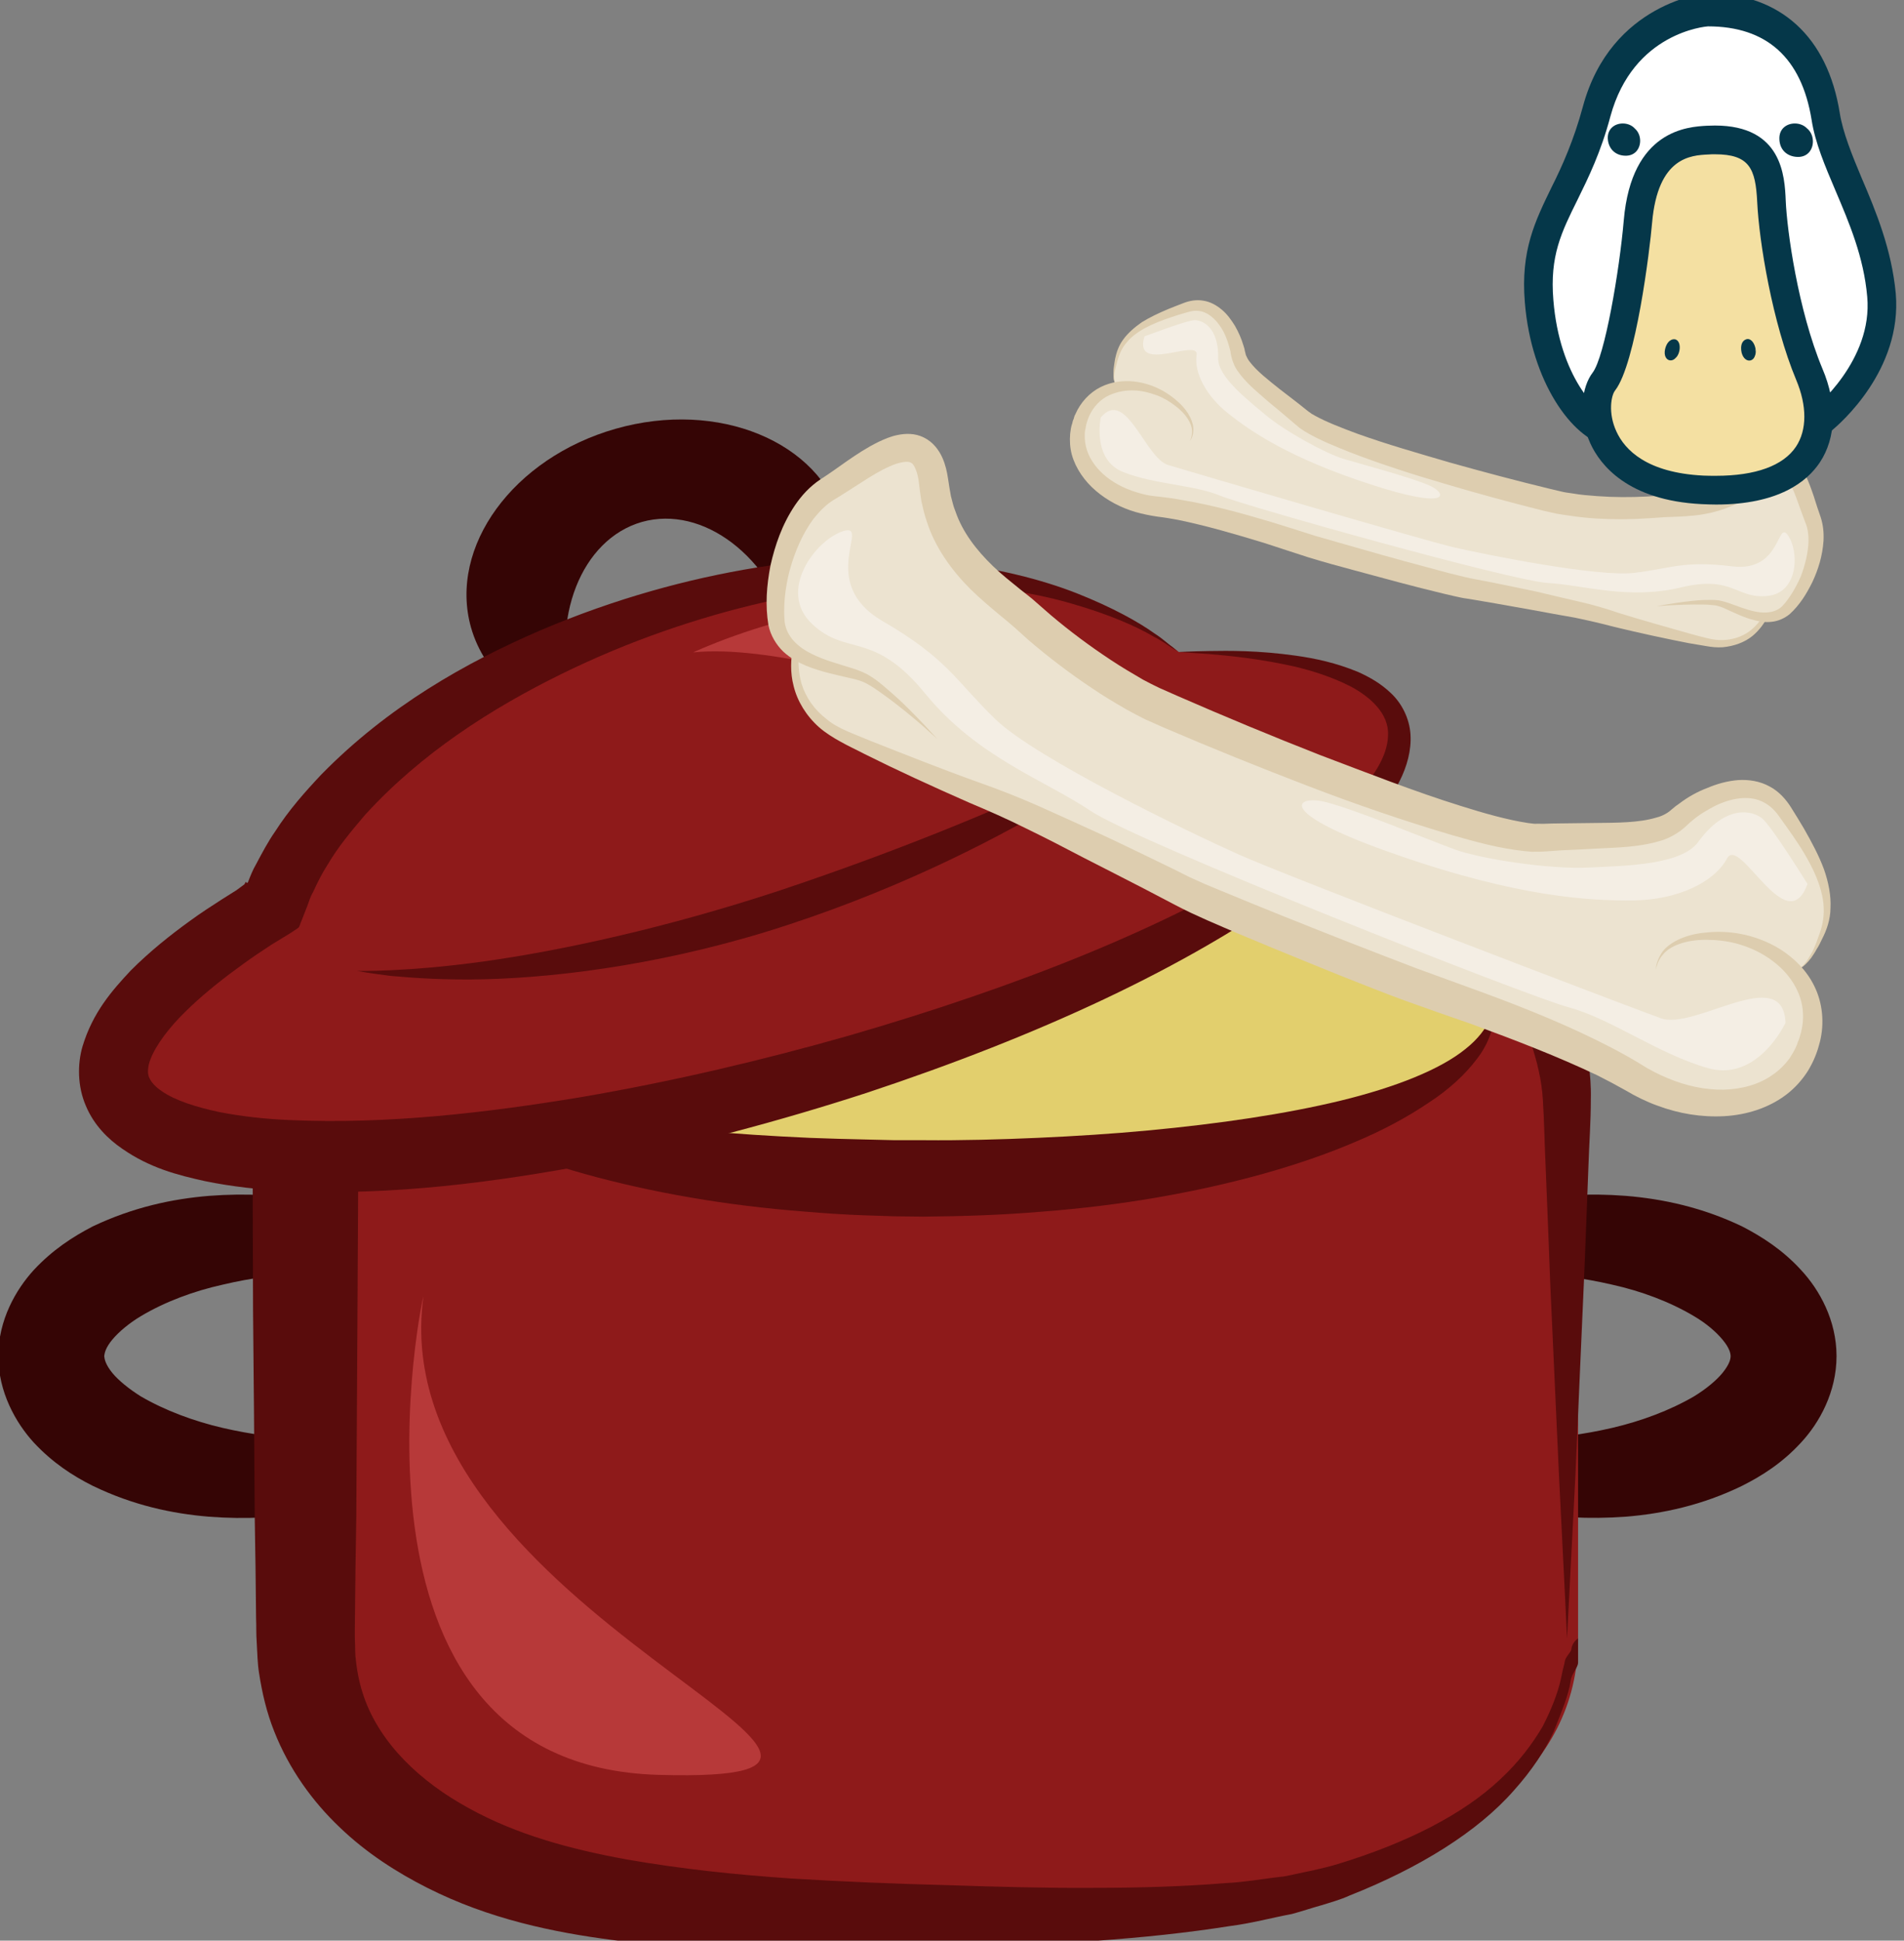 <?xml version="1.0" encoding="UTF-8" standalone="no"?>
<!-- Created with Inkscape (http://www.inkscape.org/) -->

<svg
   xmlns:dc="http://purl.org/dc/elements/1.1/"
   xmlns:cc="http://creativecommons.org/ns#"
   xmlns:rdf="http://www.w3.org/1999/02/22-rdf-syntax-ns#"
   xmlns:svg="http://www.w3.org/2000/svg"
   xmlns="http://www.w3.org/2000/svg"
   xmlns:sodipodi="http://sodipodi.sourceforge.net/DTD/sodipodi-0.dtd"
   xmlns:inkscape="http://www.inkscape.org/namespaces/inkscape"
   width="398.854mm"
   height="406.435mm"
   viewBox="0 0 398.854 406.435"
   version="1.1"
   id="svg8"
   inkscape:version="0.92.4 (5da689c313, 2019-01-14)"
   sodipodi:docname="Vývar kostní husí.svg">
  <rect x="0" y="0" width="398.854" height="406.435" fill="#808080" stroke="none"/>
  <defs
     id="defs2">
    <style
       type="text/css"
       id="style2"><![CDATA[
    .fil0 {fill:#5D8063}
    .fil8 {fill:#254D26}
    .fil2 {fill:#F2C38C;fill-rule:nonzero}
    .fil4 {fill:#F2D8AF;fill-rule:nonzero}
    .fil1 {fill:#F4F0E6;fill-rule:nonzero}
    .fil6 {fill:#F9F6ED;fill-rule:nonzero}
    .fil3 {fill:#FCEAC8;fill-rule:nonzero}
    .fil7 {fill:white;fill-rule:nonzero}
    .fil5 {fill:white;fill-rule:nonzero;}
   ]]></style>
    <style
       type="text/css"
       id="style2-0"><![CDATA[
    .fil1 {fill:#DB9D77;fill-rule:nonzero}
    .fil16 {fill:#06001D;fill-rule:nonzero}
    .fil8 {fill:#2B1A08;fill-rule:nonzero}
    .fil5 {fill:#3A2611;fill-rule:nonzero}
    .fil19 {fill:#3D2513;fill-rule:nonzero}
    .fil17 {fill:#44291F;fill-rule:nonzero}
    .fil22 {fill:#442E1D;fill-rule:nonzero}
    .fil11 {fill:#493116;fill-rule:nonzero}
    .fil18 {fill:#49372B;fill-rule:nonzero}
    .fil12 {fill:#6D502B;fill-rule:nonzero}
    .fil13 {fill:#704F33;fill-rule:nonzero}
    .fil20 {fill:#70533A;fill-rule:nonzero}
    .fil7 {fill:#7C726B;fill-rule:nonzero}
    .fil9 {fill:#9B7F31;fill-rule:nonzero}
    .fil6 {fill:#9E9188;fill-rule:nonzero}
    .fil15 {fill:#A69186;fill-rule:nonzero}
    .fil21 {fill:#BAAEA6;fill-rule:nonzero}
    .fil10 {fill:#C1A54C;fill-rule:nonzero}
    .fil14 {fill:#CCBBB4;fill-rule:nonzero}
    .fil2 {fill:#CE8963;fill-rule:nonzero}
    .fil0 {fill:#DEB194;fill-rule:nonzero}
    .fil4 {fill:#EACED5;fill-rule:nonzero}
    .fil3 {fill:#EFD8DB;fill-rule:nonzero}
   ]]></style>
    <style
       type="text/css"
       id="style2-6"><![CDATA[
    .fil2 {fill:#B45E67;fill-rule:nonzero}
    .fil1 {fill:#D2ADB4;fill-rule:nonzero}
    .fil4 {fill:#EACED5;fill-rule:nonzero}
    .fil0 {fill:#EDC3C5;fill-rule:nonzero}
    .fil3 {fill:#EFD8DB;fill-rule:nonzero}
   ]]></style>
    <style
       type="text/css"
       id="style2-7"><![CDATA[
    .fil1 {fill:#DB9D77;fill-rule:nonzero}
    .fil12 {fill:#100F1C;fill-rule:nonzero}
    .fil23 {fill:#2E293F;fill-rule:nonzero}
    .fil11 {fill:#3F2E32;fill-rule:nonzero}
    .fil17 {fill:#494854;fill-rule:nonzero}
    .fil13 {fill:#4C454D;fill-rule:nonzero}
    .fil14 {fill:#514B60;fill-rule:nonzero}
    .fil10 {fill:#65595B;fill-rule:nonzero}
    .fil16 {fill:#6A7B93;fill-rule:nonzero}
    .fil24 {fill:#72695B;fill-rule:nonzero}
    .fil20 {fill:#8D9B9E;fill-rule:nonzero}
    .fil7 {fill:#8E8B94;fill-rule:nonzero}
    .fil21 {fill:#8E97A5;fill-rule:nonzero}
    .fil15 {fill:#B3BED0;fill-rule:nonzero}
    .fil18 {fill:#B8B5B0;fill-rule:nonzero}
    .fil8 {fill:#CAC9C4;fill-rule:nonzero}
    .fil6 {fill:#CACDD2;fill-rule:nonzero}
    .fil2 {fill:#CE8963;fill-rule:nonzero}
    .fil5 {fill:#D9DDDE;fill-rule:nonzero}
    .fil0 {fill:#DEB194;fill-rule:nonzero}
    .fil9 {fill:#E4E0DD;fill-rule:nonzero}
    .fil19 {fill:#E8E7E2;fill-rule:nonzero}
    .fil4 {fill:#EACED5;fill-rule:nonzero}
    .fil3 {fill:#EFD8DB;fill-rule:nonzero}
    .fil22 {fill:#F2EFED;fill-rule:nonzero}
   ]]></style>
    <style
       type="text/css"
       id="style2-5"><![CDATA[
    .fil1 {fill:#DB9D77;fill-rule:nonzero}
    .fil18 {fill:#33190E;fill-rule:nonzero}
    .fil10 {fill:#382515;fill-rule:nonzero}
    .fil9 {fill:#3D2718;fill-rule:nonzero}
    .fil16 {fill:#47362A;fill-rule:nonzero}
    .fil6 {fill:#5D3A27;fill-rule:nonzero}
    .fil7 {fill:#715236;fill-rule:nonzero}
    .fil14 {fill:#715E4F;fill-rule:nonzero}
    .fil5 {fill:#7D5B40;fill-rule:nonzero}
    .fil8 {fill:#8E7661;fill-rule:nonzero}
    .fil12 {fill:#968174;fill-rule:nonzero}
    .fil15 {fill:#B79F8F;fill-rule:nonzero}
    .fil17 {fill:#BC9F88;fill-rule:nonzero}
    .fil13 {fill:#BF7F4F;fill-rule:nonzero}
    .fil11 {fill:#C4B4A9;fill-rule:nonzero}
    .fil2 {fill:#CE8963;fill-rule:nonzero}
    .fil0 {fill:#DEB194;fill-rule:nonzero}
    .fil4 {fill:#EACED5;fill-rule:nonzero}
    .fil3 {fill:#EFD8DB;fill-rule:nonzero}
    .fil20 {fill:#382515;}
    .fil19 {fill:#B09C8B;}
   ]]></style>
    <style
       type="text/css"
       id="style2-4"><![CDATA[
    .fil1 {fill:#DB9D77;fill-rule:nonzero}
    .fil18 {fill:#33190E;fill-rule:nonzero}
    .fil10 {fill:#382515;fill-rule:nonzero}
    .fil9 {fill:#3D2718;fill-rule:nonzero}
    .fil16 {fill:#47362A;fill-rule:nonzero}
    .fil6 {fill:#5D3A27;fill-rule:nonzero}
    .fil7 {fill:#715236;fill-rule:nonzero}
    .fil14 {fill:#715E4F;fill-rule:nonzero}
    .fil5 {fill:#7D5B40;fill-rule:nonzero}
    .fil8 {fill:#8E7661;fill-rule:nonzero}
    .fil12 {fill:#968174;fill-rule:nonzero}
    .fil15 {fill:#B79F8F;fill-rule:nonzero}
    .fil17 {fill:#BC9F88;fill-rule:nonzero}
    .fil13 {fill:#BF7F4F;fill-rule:nonzero}
    .fil11 {fill:#C4B4A9;fill-rule:nonzero}
    .fil2 {fill:#CE8963;fill-rule:nonzero}
    .fil0 {fill:#DEB194;fill-rule:nonzero}
    .fil4 {fill:#EACED5;fill-rule:nonzero}
    .fil3 {fill:#EFD8DB;fill-rule:nonzero}
    .fil20 {fill:#382515;}
    .fil19 {fill:#B09C8B;}
   ]]></style>
    <style
       type="text/css"
       id="style2-1"><![CDATA[
    .fil1 {fill:#DB9D77;fill-rule:nonzero}
    .fil12 {fill:#1B1B1B;fill-rule:nonzero}
    .fil10 {fill:#282622;fill-rule:nonzero}
    .fil17 {fill:#493321;fill-rule:nonzero}
    .fil14 {fill:#493522;fill-rule:nonzero}
    .fil11 {fill:#4C3625;fill-rule:nonzero}
    .fil9 {fill:#604833;fill-rule:nonzero}
    .fil19 {fill:#63472E;fill-rule:nonzero}
    .fil13 {fill:#6D523A;fill-rule:nonzero}
    .fil18 {fill:#7F5C3C;fill-rule:nonzero}
    .fil8 {fill:#856B50;fill-rule:nonzero}
    .fil16 {fill:#8C6641;fill-rule:nonzero}
    .fil5 {fill:#9B744E;fill-rule:nonzero}
    .fil6 {fill:#A88158;fill-rule:nonzero}
    .fil7 {fill:#B88F63;fill-rule:nonzero}
    .fil15 {fill:#C1A085;fill-rule:nonzero}
    .fil2 {fill:#CE8963;fill-rule:nonzero}
    .fil0 {fill:#DEB194;fill-rule:nonzero}
    .fil4 {fill:#EACED5;fill-rule:nonzero}
    .fil3 {fill:#EFD8DB;fill-rule:nonzero}
    .fil20 {fill:#FEFEFE;}
    .fil21 {fill:#FEFEFE;}
   ]]></style>
    <style
       type="text/css"
       id="style2-41"><![CDATA[
    .fil1 {fill:#DB9D77;fill-rule:nonzero}
    .fil13 {fill:#231414;fill-rule:nonzero}
    .fil15 {fill:#2D0C15;fill-rule:nonzero}
    .fil12 {fill:#2D100B;fill-rule:nonzero}
    .fil9 {fill:#3D2A2A;fill-rule:nonzero}
    .fil8 {fill:#515153;fill-rule:nonzero}
    .fil17 {fill:#897E72;fill-rule:nonzero}
    .fil18 {fill:#9E9078;fill-rule:nonzero}
    .fil6 {fill:#C8C2B6;fill-rule:nonzero}
    .fil2 {fill:#CE8963;fill-rule:nonzero}
    .fil10 {fill:#D3C5BA;fill-rule:nonzero}
    .fil5 {fill:#D4CFC9;fill-rule:nonzero}
    .fil0 {fill:#DEB194;fill-rule:nonzero}
    .fil11 {fill:#E5C9C6;fill-rule:nonzero}
    .fil7 {fill:#E8E2DD;fill-rule:nonzero}
    .fil4 {fill:#EACED5;fill-rule:nonzero}
    .fil3 {fill:#EFD8DB;fill-rule:nonzero}
    .fil14 {fill:#F1C9A6;fill-rule:nonzero}
    .fil16 {fill:#ACACB7;fill-rule:nonzero;}
   ]]></style>
    <style
       type="text/css"
       id="style2-18"><![CDATA[
    .fil1 {fill:#DB9D77;fill-rule:nonzero}
    .fil15 {fill:#493842;fill-rule:nonzero}
    .fil12 {fill:#A34051;fill-rule:nonzero}
    .fil13 {fill:#A52F2F;fill-rule:nonzero}
    .fil14 {fill:#AF3E3E;fill-rule:nonzero}
    .fil16 {fill:#CC3636;fill-rule:nonzero}
    .fil2 {fill:#CE8963;fill-rule:nonzero}
    .fil19 {fill:#D17979;fill-rule:nonzero}
    .fil11 {fill:#D85656;fill-rule:nonzero}
    .fil17 {fill:#D86E4E;fill-rule:nonzero}
    .fil18 {fill:#DB7979;fill-rule:nonzero}
    .fil5 {fill:#DDBAB3;fill-rule:nonzero}
    .fil0 {fill:#DEB194;fill-rule:nonzero}
    .fil9 {fill:#E6AFA2;fill-rule:nonzero}
    .fil4 {fill:#EACED5;fill-rule:nonzero}
    .fil3 {fill:#EFD8DB;fill-rule:nonzero}
    .fil6 {fill:#F1D1C0;fill-rule:nonzero}
    .fil20 {fill:#F2DAD6;fill-rule:nonzero}
    .fil8 {fill:#F3B492;fill-rule:nonzero}
    .fil10 {fill:#F3D3CE;fill-rule:nonzero}
    .fil24 {fill:#F4D7CB;fill-rule:nonzero}
    .fil23 {fill:#F7E8E7;fill-rule:nonzero}
    .fil21 {fill:#F9ECEA;fill-rule:nonzero}
    .fil7 {fill:#FACBBE;fill-rule:nonzero}
    .fil22 {fill:#FCECE8;fill-rule:nonzero}
   ]]></style>
    <style
       type="text/css"
       id="style2-8"><![CDATA[
    .fil11 {fill:#363338;fill-rule:nonzero}
    .fil12 {fill:#3C363F;fill-rule:nonzero}
    .fil4 {fill:#42382F;fill-rule:nonzero}
    .fil5 {fill:#594C41;fill-rule:nonzero}
    .fil0 {fill:#59555B;fill-rule:nonzero}
    .fil2 {fill:#635549;fill-rule:nonzero}
    .fil1 {fill:#6A666D;fill-rule:nonzero}
    .fil9 {fill:#6E6B70;fill-rule:nonzero}
    .fil3 {fill:#7C6C60;fill-rule:nonzero}
    .fil6 {fill:#827F84;fill-rule:nonzero}
    .fil7 {fill:#A4A4A5;fill-rule:nonzero}
    .fil10 {fill:#ADA6B2;fill-rule:nonzero}
    .fil8 {fill:#BCBBAC;fill-rule:nonzero}
   ]]></style>
    <style
       type="text/css"
       id="style2-62"><![CDATA[
    .fil12 {fill:#0A0B0C;fill-rule:nonzero}
    .fil13 {fill:#0E192D;fill-rule:nonzero}
    .fil16 {fill:#0F0C11;fill-rule:nonzero}
    .fil8 {fill:#1D2123;fill-rule:nonzero}
    .fil9 {fill:#2B252B;fill-rule:nonzero}
    .fil17 {fill:#38302A;fill-rule:nonzero}
    .fil6 {fill:#3D3841;fill-rule:nonzero}
    .fil11 {fill:#422D2D;fill-rule:nonzero}
    .fil2 {fill:#615A54;fill-rule:nonzero}
    .fil5 {fill:#677D8C;fill-rule:nonzero}
    .fil15 {fill:#726E67;fill-rule:nonzero}
    .fil10 {fill:#746565;fill-rule:nonzero}
    .fil7 {fill:#8BA3B7;fill-rule:nonzero}
    .fil1 {fill:#99938A;fill-rule:nonzero}
    .fil4 {fill:#ABAAA8;fill-rule:nonzero}
    .fil0 {fill:#D1CEC9;fill-rule:nonzero}
    .fil3 {fill:#E0DBD1;fill-rule:nonzero}
    .fil14 {fill:#E8E4DD;fill-rule:nonzero}
   ]]></style>
    <style
       type="text/css"
       id="style2-68"><![CDATA[
    .fil1 {fill:#170000;fill-rule:nonzero}
    .fil4 {fill:#39281E;fill-rule:nonzero}
    .fil5 {fill:#7C6255;fill-rule:nonzero}
    .fil0 {fill:#984F0C;fill-rule:nonzero}
    .fil3 {fill:#AA8F1B;fill-rule:nonzero}
    .fil6 {fill:#BFA01D;fill-rule:nonzero}
    .fil2 {fill:#E3BE2A;fill-rule:nonzero}
   ]]></style>
    <style
       type="text/css"
       id="style2-53"><![CDATA[
    .fil6 {fill:#053749;fill-rule:nonzero}
    .fil0 {fill:#350505;fill-rule:nonzero}
    .fil2 {fill:#590C0C;fill-rule:nonzero}
    .fil1 {fill:#8E1A1A;fill-rule:nonzero}
    .fil3 {fill:#B73939;fill-rule:nonzero}
    .fil4 {fill:#E2CF6D;fill-rule:nonzero}
    .fil5 {fill:#EFD4AF;fill-rule:nonzero}
    .fil7 {fill:#F4E6D0;fill-rule:nonzero}
    .fil8 {fill:white;fill-rule:nonzero}
   ]]></style>
    <style
       type="text/css"
       id="style2-05"><![CDATA[
    .fil0 {fill:#053749;fill-rule:nonzero}
    .fil3 {fill:#DDCDAF;fill-rule:nonzero}
    .fil2 {fill:#ECE3D0;fill-rule:nonzero}
    .fil1 {fill:#F2DF83;fill-rule:nonzero}
    .fil4 {fill:#F4EEE4;fill-rule:nonzero}
   ]]></style>
    <style
       type="text/css"
       id="style2-17">
   <![CDATA[
    .str0 {stroke:black;stroke-width:20}
    .fil5 {fill:#2B2A29}
    .fil2 {fill:black}
    .fil0 {fill:black}
    .fil3 {fill:#2D6BAD}
    .fil1 {fill:#8C6445}
    .fil4 {fill:#BA1414}
    .fil7 {fill:#DDCDAF;fill-rule:nonzero}
    .fil6 {fill:#ECE3D0;fill-rule:nonzero}
    .fil8 {fill:#F4EEE4;fill-rule:nonzero}
   ]]>
  </style>
    <style
       type="text/css"
       id="style2-84">
   <![CDATA[
    .fil1 {fill:#053749;fill-rule:nonzero}
    .fil3 {fill:#DDCDAF;fill-rule:nonzero}
    .fil2 {fill:#ECE3D0;fill-rule:nonzero}
    .fil4 {fill:#F4EEE4;fill-rule:nonzero}
    .fil0 {fill:white;fill-rule:nonzero}
   ]]>
  </style>
    <style
       type="text/css"
       id="style2-9">
   <![CDATA[
    .fil1 {fill:#053749;fill-rule:nonzero}
    .fil3 {fill:#DDCDAF;fill-rule:nonzero}
    .fil2 {fill:#ECE3D0;fill-rule:nonzero}
    .fil4 {fill:#F4EEE4;fill-rule:nonzero}
    .fil0 {fill:white;fill-rule:nonzero}
   ]]>
  </style>
    <style
       type="text/css"
       id="style2-56">
   <![CDATA[
    .fil4 {fill:#053749;fill-rule:nonzero}
    .fil1 {fill:#DDCDAF;fill-rule:nonzero}
    .fil0 {fill:#ECE3D0;fill-rule:nonzero}
    .fil3 {fill:#EFD4AF;fill-rule:nonzero}
    .fil5 {fill:#F4E6D0;fill-rule:nonzero}
    .fil2 {fill:#F4EEE4;fill-rule:nonzero}
    .fil6 {fill:white;fill-rule:nonzero}
   ]]>
  </style>
    <style
       type="text/css"
       id="style2-80">
   <![CDATA[
    .fil4 {fill:#053749;fill-rule:nonzero}
    .fil1 {fill:#DDCDAF;fill-rule:nonzero}
    .fil0 {fill:#ECE3D0;fill-rule:nonzero}
    .fil5 {fill:#F4E0A2;fill-rule:nonzero}
    .fil2 {fill:#F4EEE4;fill-rule:nonzero}
    .fil3 {fill:white;fill-rule:nonzero}
   ]]>
  </style>
  </defs>
  <sodipodi:namedview
     id="base"
     pagecolor="#ffffff"
     bordercolor="#666666"
     borderopacity="1.0"
     inkscape:pageopacity="0.0"
     inkscape:pageshadow="2"
     inkscape:zoom="0.24748737"
     inkscape:cx="808.52051"
     inkscape:cy="735.96212"
     inkscape:document-units="mm"
     inkscape:current-layer="layer1"
     showgrid="false"
     inkscape:window-width="1920"
     inkscape:window-height="1001"
     inkscape:window-x="-9"
     inkscape:window-y="-9"
     inkscape:window-maximized="1" />
  <g
     inkscape:label="Vrstva 1"
     inkscape:groupmode="layer"
     id="layer1"
     transform="translate(241.891,62.878)"><g
   inkscape:label="Vrstva 1"
   inkscape:groupmode="layer"
   transform="matrix(0.265,0,0,0.265,213.027,99.596)"
   id="layer1-4">
  <g
     transform="matrix(0.265,0,0,0.265,-2628.79,-3553.95)"
     id="Vrstva_x0020_1">
    <g
       inkscape:label="Vrstva 1"
       inkscape:groupmode="layer"
       transform="matrix(5.555,0,0,5.555,6057.58,14525.5)"
       id="layer1-8">
      <g
         transform="matrix(0.265,0,0,0.265,-1480.8,-3731.8)"
         id="Vrstva_x0020_1-4">
      </g>
      <g
         transform="matrix(0.265,0,0,0.265,-1894.04,-3786.67)"
         id="Vrstva_x0020_1-5">
      </g>
      <g
         transform="matrix(-0.156,-0.058,-0.058,0.156,2761.4,-1523.53)"
         id="Vrstva_x0020_1-55">
      </g>
      <g
         transform="matrix(0.18,0,0,0.18,-1866.77,-2641.06)"
         id="Vrstva_x0020_1-3">
        <g
           id="_601536592">
          <path
             inkscape:connector-curvature="0"
             d="m 9256,15289 c -2,2 -3,-53 -61,-108 -54,-57 -160,-106 -297,-127 -137,-21 -307,-19 -479,22 -86,19 -172,51 -244,94 -35,21 -66,47 -85,70 -20,24 -23,40 -24,49 1,10 4,25 24,50 19,23 50,48 85,70 72,42 158,74 244,94 172,40 342,43 479,21 137,-21 243,-70 297,-126 58,-56 59,-111 61,-109 0,0 2,12 4,35 0,12 -2,26 -4,44 -5,16 -9,37 -20,58 -38,86 -142,184 -292,250 -149,67 -344,109 -565,92 -110,-9 -227,-34 -347,-92 -60,-30 -120,-69 -176,-129 -54,-59 -106,-151 -106,-258 0,-107 52,-198 106,-257 56,-60 116,-99 176,-130 120,-57 237,-82 347,-91 221,-17 416,25 565,92 150,66 254,164 292,250 11,20 15,41 20,58 2,17 4,32 4,43 -2,23 -4,35 -4,35 z"
             style="fill:#350505;fill-rule:nonzero"
             id="path7"
             class="fil0" />
          <path
             inkscape:connector-curvature="0"
             d="m 11728,15289 c 0,0 -1,-12 -3,-35 0,-11 2,-26 4,-43 5,-17 8,-38 19,-58 38,-86 142,-184 292,-250 150,-67 344,-109 565,-92 110,9 228,34 347,91 60,31 121,70 176,130 55,59 106,150 106,257 0,107 -51,199 -106,258 -55,60 -116,99 -176,129 -119,58 -237,83 -347,92 -221,16 -415,-25 -565,-92 -150,-67 -254,-164 -292,-251 -11,-20 -14,-41 -19,-57 -2,-18 -4,-32 -4,-44 2,-23 3,-35 3,-35 3,-2 3,53 61,109 54,56 160,105 298,126 136,22 306,19 478,-21 86,-20 172,-52 244,-94 36,-22 66,-47 85,-70 20,-25 24,-40 24,-50 0,-9 -4,-25 -24,-49 -19,-23 -49,-49 -85,-70 -72,-43 -158,-75 -244,-94 -172,-40 -342,-43 -478,-22 -138,22 -244,71 -298,127 -58,55 -58,110 -61,108 z"
             style="fill:#350505;fill-rule:nonzero"
             id="path9"
             class="fil0" />
          <path
             inkscape:connector-curvature="0"
             d="m 12463,16131 c 0,404 -365,613 -718,732 -295,98 -897,98 -1188,98 -299,0 -826,0 -1192,-98 -359,-97 -712,-328 -712,-732 v -1585 c 0,-404 343,-710 715,-710 h 2360 c 373,0 735,306 735,710 z"
             style="fill:#8e1a1a;fill-rule:nonzero"
             id="path11"
             class="fil1" />
          <path
             inkscape:connector-curvature="0"
             d="m 12430,16131 c 0,0 -8,-173 -24,-486 -7,-156 -16,-348 -26,-570 -4,-111 -9,-230 -14,-356 -3,-62 -4,-130 -8,-192 -3,-60 -18,-120 -38,-179 -21,-59 -52,-115 -89,-168 -38,-52 -86,-99 -139,-139 -53,-40 -113,-72 -177,-91 -66,-21 -129,-29 -203,-27 -327,8 -677,17 -1045,26 -368,7 -755,13 -1156,17 -49,1 -99,2 -149,2 -38,2 -77,7 -114,17 -76,20 -148,58 -211,110 -127,105 -207,267 -212,433 -2,426 -5,841 -7,1242 -2,100 -3,200 -4,299 0,23 -1,52 0,71 1,19 0,39 3,58 4,37 12,74 24,108 49,140 169,253 312,331 144,80 306,123 470,153 165,29 330,46 491,57 161,10 318,16 469,20 152,5 296,9 434,8 138,0 269,-4 392,-14 62,-3 119,-14 176,-20 28,-5 55,-12 82,-17 26,-6 53,-12 79,-20 207,-63 375,-149 485,-253 56,-52 96,-106 126,-157 27,-52 45,-100 54,-139 4,-20 8,-38 12,-53 1,-16 19,-29 20,-39 2,-21 20,-32 20,-32 v 32 40 c 0,15 -20,34 -22,54 -6,42 -27,92 -50,150 -25,56 -66,118 -120,178 -107,122 -280,230 -490,313 -26,12 -55,20 -84,29 -29,8 -58,18 -88,26 -59,11 -121,28 -185,36 -126,20 -260,34 -400,44 -141,11 -288,18 -440,23 -153,5 -312,9 -478,7 -167,-1 -340,-10 -520,-32 -179,-23 -372,-63 -556,-156 -91,-46 -182,-104 -262,-181 -81,-77 -151,-174 -195,-286 -22,-55 -36,-114 -45,-173 -5,-30 -5,-60 -7,-90 -2,-29 -1,-50 -2,-76 -1,-99 -2,-199 -4,-299 -1,-201 -3,-406 -5,-614 0,-104 -1,-209 -1,-314 0,-53 0,-106 0,-159 v -80 c 0,-28 -1,-49 1,-84 7,-261 133,-509 329,-666 97,-79 212,-138 334,-168 60,-15 123,-22 186,-23 51,0 102,0 152,1 401,4 788,10 1156,18 368,9 718,17 1045,25 186,3 369,75 497,188 65,56 121,119 165,188 42,70 75,143 97,217 19,75 32,150 30,224 0,70 -5,132 -7,196 -5,126 -9,245 -14,356 -10,222 -18,414 -25,570 -16,313 -25,486 -25,486 z"
             style="fill:#590c0c;fill-rule:nonzero"
             id="path13"
             class="fil2" />
          <path
             inkscape:connector-curvature="0"
             d="m 9018,15113 c 6,-44 -309,1397 702,1425 1011,28 -829,-480 -702,-1425 z"
             style="fill:#b73939;fill-rule:nonzero"
             id="path15"
             class="fil3" />
          <path
             inkscape:connector-curvature="0"
             d="m 12210,14266 c 0,272 -761,493 -1699,493 -939,0 -1700,-221 -1700,-493 0,-273 761,-494 1700,-494 938,0 1699,221 1699,494 z"
             style="fill:#e2cf6d;fill-rule:nonzero"
             id="path17"
             class="fil4" />
          <path
             inkscape:connector-curvature="0"
             d="m 12210,14247 c 0,0 1,3 1,11 1,7 2,17 0,32 -4,28 -17,71 -51,114 -33,44 -82,90 -144,130 -62,42 -136,82 -220,117 -166,71 -370,127 -590,165 -110,19 -224,33 -341,42 -117,10 -235,14 -355,15 l -87,-1 -90,-3 c -59,-2 -118,-6 -177,-11 -116,-9 -231,-23 -341,-42 -220,-38 -423,-94 -590,-165 -83,-35 -157,-75 -219,-117 -63,-40 -112,-86 -145,-130 -33,-43 -47,-86 -50,-114 -2,-14 -1,-25 -1,-33 1,-7 1,-10 1,-10 1,-1 2,15 12,39 10,25 34,57 71,87 75,61 208,113 373,153 164,41 362,70 574,90 107,10 217,17 329,22 56,2 113,4 170,5 l 84,2 h 88 c 112,1 227,-2 339,-7 112,-5 223,-12 329,-22 213,-20 410,-49 575,-89 164,-40 297,-93 372,-154 38,-30 61,-62 71,-86 6,-12 8,-23 10,-30 1,-7 2,-10 2,-10 z"
             style="fill:#590c0c;fill-rule:nonzero"
             id="path19"
             class="fil2" />
          <path
             inkscape:connector-curvature="0"
             d="m 9592,12523 c -306,87 -499,352 -432,592 41,145 168,248 329,287 -10,-23 -19,-47 -26,-72 -67,-241 26,-477 207,-529 182,-51 384,102 451,343 7,25 12,50 16,75 117,-119 172,-272 131,-418 -67,-240 -370,-365 -676,-278 z"
             style="fill:#350505;fill-rule:nonzero"
             id="path21"
             class="fil0" />
          <path
             inkscape:connector-curvature="0"
             d="m 11272,13189 c -274,-215 -822,-332 -1460,-151 -655,185 -1124,552 -1242,908 -329,195 -512,390 -471,537 81,289 1003,280 2059,-18 1057,-299 1847,-776 1767,-1064 -41,-143 -287,-213 -653,-212 z"
             style="fill:#8e1a1a;fill-rule:nonzero"
             id="path23"
             class="fil1" />
          <path
             inkscape:connector-curvature="0"
             d="m 11272,13189 c 0,0 31,-2 90,-3 59,-1 147,-2 260,14 56,8 119,21 186,49 33,15 67,34 97,63 31,29 55,74 58,123 3,48 -11,96 -32,138 -21,42 -50,80 -81,116 -63,73 -138,137 -221,199 -334,243 -779,447 -1289,616 -256,83 -529,157 -818,212 -289,54 -592,95 -913,81 -80,-5 -161,-13 -243,-30 -81,-18 -164,-39 -247,-97 -41,-28 -84,-70 -108,-128 -25,-58 -25,-124 -10,-176 31,-103 89,-168 144,-227 57,-57 117,-105 178,-149 30,-22 61,-42 92,-62 l 46,-29 23,-17 4,-7 1,-1 2,4 c 2,-1 2,0 4,-3 7,-18 14,-36 24,-53 18,-34 36,-68 57,-98 41,-64 89,-118 138,-170 199,-203 431,-334 654,-430 223,-95 441,-154 644,-187 407,-64 745,-6 956,77 106,42 183,85 232,120 25,16 41,32 54,41 11,10 18,14 18,14 0,0 -7,-4 -20,-12 -13,-8 -31,-22 -57,-35 -51,-30 -131,-65 -238,-96 -212,-63 -541,-92 -925,-5 -191,44 -398,113 -605,215 -205,101 -416,235 -584,420 -40,47 -80,95 -111,148 -17,26 -30,53 -43,81 -8,13 -12,28 -17,41 l -18,46 c -4,7 -4,17 -11,21 l -21,14 -59,36 -42,28 c -28,19 -55,39 -82,59 -54,41 -105,84 -149,130 -44,46 -81,99 -91,139 -4,19 -3,31 2,41 5,11 16,25 37,39 40,28 105,48 171,62 66,13 138,21 211,24 292,13 587,-22 866,-68 281,-48 549,-112 802,-184 503,-146 948,-322 1281,-532 82,-54 158,-109 218,-170 60,-60 108,-129 109,-194 3,-65 -54,-114 -109,-144 -58,-30 -117,-48 -171,-61 -108,-24 -196,-32 -254,-37 -59,-4 -90,-6 -90,-6 z"
             style="fill:#590c0c;fill-rule:nonzero"
             id="path25"
             class="fil2" />
          <path
             inkscape:connector-curvature="0"
             d="m 11269,13403 c 0,0 -30,21 -85,58 -27,19 -60,41 -99,68 -39,26 -84,55 -135,84 -201,124 -495,275 -839,388 -344,114 -673,158 -910,164 -118,3 -214,-4 -280,-10 -66,-8 -101,-15 -101,-15 0,0 36,1 102,-2 65,-3 160,-10 275,-26 231,-32 545,-100 882,-211 336,-112 634,-234 846,-334 54,-23 102,-47 143,-68 42,-20 79,-38 108,-52 60,-28 93,-44 93,-44 z"
             style="fill:#590c0c;fill-rule:nonzero"
             id="path27"
             class="fil2" />
          <path
             inkscape:connector-curvature="0"
             d="m 9823,13190 c 0,0 748,-352 1076,39 328,391 -631,-84 -1076,-39 z"
             style="fill:#b73939;fill-rule:nonzero"
             id="path29"
             class="fil3" />
        </g>
      </g>
    </g>
  </g>
</g>

 
 

 
 
 

 
 

 
 <g
   transform="matrix(0.043,0,0,0.043,-416.061,-571.937)"
   id="Vrstva_x0020_1-46">

  <g
   id="_425721672">
   <path
   inkscape:connector-curvature="0"
   d="m 9690,14306 c 249,26 643,161 754,195 111,35 667,189 753,203 85,13 565,104 664,135 100,31 445,120 524,131 54,8 184,12 264,-125 43,1 85,-11 119,-52 100,-116 160,-309 113,-427 -47,-116 -97,-389 -260,-215 -164,174 -380,145 -492,156 -191,17 -366,1 -464,-16 -97,-18 -1103,-272 -1270,-415 -168,-142 -297,-221 -313,-316 -15,-94 -101,-275 -251,-225 -150,49 -296,106 -334,230 -39,123 -9,151 -9,151 l 14,6 c -85,14 -159,68 -191,170 -63,205 131,388 379,414 z"
   style="fill:#ece3d0;fill-rule:nonzero"
   id="path7-6"
   class="fil0" />

   <path
   inkscape:connector-curvature="0"
   d="m 9389,14229 c -54,-46 -98,-108 -117,-176 -9,-34 -11,-69 -8,-102 2,-17 4,-34 10,-50 2,-8 2,-12 7,-22 2,-8 4,-16 8,-22 25,-59 71,-107 123,-133 52,-26 107,-32 156,-28 99,9 176,57 224,102 52,47 75,101 72,138 -1,19 -6,32 -10,40 -5,8 -8,12 -8,12 0,0 3,-4 6,-13 3,-8 6,-22 6,-39 -2,-35 -29,-81 -81,-120 -26,-20 -56,-39 -91,-52 -36,-13 -76,-24 -120,-24 -43,0 -89,10 -128,32 -40,24 -71,62 -88,109 -2,6 -4,12 -6,19 -1,3 -3,12 -4,19 -3,12 -5,24 -5,37 -1,25 3,51 11,76 16,49 52,96 97,131 46,36 103,63 164,79 30,9 60,13 94,16 35,4 72,9 108,16 144,24 287,63 431,106 72,22 144,45 216,68 72,21 145,41 217,62 145,42 293,82 436,120 l 53,13 c 17,4 32,8 51,12 37,7 73,14 109,21 73,15 143,29 213,44 69,16 138,33 205,48 67,15 135,35 196,56 123,38 242,71 351,102 55,14 107,32 155,30 49,-1 94,-16 130,-42 30,-22 52,-49 69,-77 8,0 16,0 24,-1 -17,35 -42,71 -77,100 -38,31 -90,50 -145,55 -27,2 -56,-1 -83,-6 -28,-4 -55,-10 -83,-14 -113,-22 -233,-48 -362,-79 -64,-17 -125,-31 -192,-45 -68,-12 -136,-24 -205,-37 -71,-13 -142,-25 -214,-38 -36,-6 -71,-12 -108,-18 -18,-2 -38,-7 -57,-11 l -56,-13 c -147,-35 -292,-75 -440,-115 -72,-19 -147,-40 -219,-62 -72,-23 -144,-47 -215,-70 -141,-43 -282,-84 -418,-112 -33,-6 -66,-12 -101,-16 -35,-5 -74,-13 -109,-23 -71,-21 -137,-56 -192,-103 z"
   style="fill:#ddcdaf;fill-rule:nonzero"
   id="path9-3"
   class="fil1" />

   <path
   inkscape:connector-curvature="0"
   d="m 12120,14791 c 0,0 21,-1 60,-4 39,-2 96,-5 168,-4 19,0 38,2 57,4 18,3 36,9 56,19 39,17 83,40 135,53 26,7 55,12 86,8 31,-3 63,-17 88,-38 48,-44 81,-97 110,-156 28,-60 49,-126 54,-200 2,-37 -1,-76 -14,-116 -12,-33 -22,-65 -33,-100 -12,-35 -24,-70 -42,-107 -10,-18 -20,-37 -37,-56 -15,-17 -39,-37 -71,-43 -32,-7 -63,4 -85,16 -23,11 -40,26 -56,41 -12,13 -27,27 -40,40 -14,10 -26,21 -42,29 -57,39 -127,59 -202,68 -36,4 -75,4 -115,5 -21,1 -41,1 -64,3 l -61,4 c -79,4 -159,4 -240,-2 -41,-3 -81,-6 -120,-13 -20,-3 -39,-5 -58,-10 l -59,-14 c -161,-39 -322,-82 -479,-126 -157,-46 -312,-90 -456,-142 -72,-27 -144,-54 -204,-87 -7,-5 -16,-8 -21,-13 -6,-4 -12,-8 -19,-14 -15,-12 -30,-24 -44,-35 -30,-23 -58,-45 -87,-67 -55,-44 -111,-87 -146,-133 -9,-11 -14,-22 -19,-33 -1,-6 -3,-12 -5,-20 -1,-9 -4,-18 -7,-27 -10,-34 -24,-65 -41,-95 -18,-29 -38,-57 -63,-78 -27,-23 -58,-40 -92,-45 -34,-6 -68,1 -94,11 -25,10 -50,19 -74,29 -48,20 -92,41 -131,65 -37,26 -69,54 -91,85 -23,31 -33,65 -39,93 -3,14 -4,27 -6,39 -2,12 -2,23 -2,33 -1,20 2,36 6,44 3,10 7,14 7,14 0,0 -4,-4 -6,-13 -3,-11 -4,-25 -2,-45 1,-9 3,-20 6,-31 3,-11 6,-24 10,-37 8,-28 20,-56 43,-83 44,-55 125,-93 219,-124 24,-8 49,-16 75,-23 24,-8 47,-10 69,-5 44,10 84,51 110,101 13,26 23,55 30,83 2,7 4,14 4,21 1,7 4,18 7,29 6,19 14,38 25,54 45,65 101,107 155,155 28,23 56,46 84,70 14,11 27,24 41,35 7,6 16,13 24,20 9,7 19,12 27,18 70,42 143,70 217,100 148,57 302,107 460,153 158,47 320,91 483,132 l 62,14 c 22,4 44,7 65,10 44,7 86,11 129,14 85,5 170,5 255,-1 l 61,-4 c 18,-2 39,-2 59,-3 40,-1 83,-4 126,-9 84,-12 171,-39 242,-89 18,-11 36,-26 53,-41 15,-14 28,-27 42,-41 22,-25 49,-38 58,-36 10,-1 32,22 48,50 16,28 28,61 40,94 12,32 24,68 37,101 11,25 15,55 15,85 -1,61 -17,122 -38,177 -24,54 -54,105 -88,142 -33,34 -83,38 -130,29 -47,-9 -91,-28 -132,-42 -21,-7 -44,-14 -66,-15 -21,-1 -40,0 -59,0 -73,4 -129,14 -169,20 -38,7 -59,10 -59,10 z"
   style="fill:#ddcdaf;fill-rule:nonzero"
   id="path11-3"
   class="fil1" />

   <path
   inkscape:connector-curvature="0"
   d="m 9413,13872 c 0,0 -44,206 110,266 155,61 341,61 472,115 131,53 1419,414 1596,425 176,10 391,83 647,22 257,-62 271,58 424,41 153,-16 153,-221 98,-296 -53,-75 -31,182 -271,152 -241,-29 -299,11 -479,32 -180,20 -717,-88 -879,-125 -162,-39 -1279,-367 -1391,-401 -111,-35 -204,-378 -327,-231 z"
   style="fill:#f4eee4;fill-rule:nonzero"
   id="path13-9"
   class="fil2" />

   <path
   inkscape:connector-curvature="0"
   d="m 9626,13477 c 0,0 205,-78 243,-79 39,-1 119,34 116,185 -2,88 132,194 229,275 97,82 294,188 377,214 82,25 343,94 427,133 84,39 98,120 -293,-8 -391,-127 -581,-257 -689,-343 -109,-85 -169,-200 -156,-286 14,-86 -312,96 -254,-91 z"
   style="fill:#f4eee4;fill-rule:nonzero"
   id="path15-9"
   class="fil2" />

   <path
   inkscape:connector-curvature="0"
   d="m 12855,16939 c 56,-153 16,-287 -74,-383 l 23,6 c 0,0 62,-7 129,-192 68,-186 -57,-389 -194,-588 -137,-199 -407,-58 -513,43 -106,100 -336,76 -670,94 -335,18 -1791,-601 -1925,-670 -134,-69 -361,-211 -577,-409 -127,-116 -416,-280 -453,-642 -38,-362 -350,-77 -516,22 -165,99 -271,389 -256,623 5,79 44,133 97,171 -30,240 133,356 204,396 108,59 608,270 757,325 150,54 814,385 932,447 117,63 932,389 1099,450 167,61 771,260 1097,459 325,197 729,155 840,-152 z"
   style="fill:#ece3d0;fill-rule:nonzero"
   id="path17-4"
   class="fil0" />

   <path
   inkscape:connector-curvature="0"
   d="m 12450,17275 c 109,-6 218,-40 304,-106 42,-32 78,-73 105,-116 13,-22 25,-45 35,-70 4,-10 7,-18 12,-33 3,-12 7,-22 10,-35 24,-94 13,-194 -27,-274 -39,-80 -101,-137 -164,-178 -129,-80 -265,-94 -367,-82 -104,9 -184,53 -214,101 -15,24 -21,44 -24,57 -3,15 -2,22 -2,22 0,0 0,-8 5,-21 3,-13 12,-33 29,-52 33,-42 110,-72 208,-72 50,0 104,5 160,21 55,16 114,42 166,82 53,39 100,93 126,157 27,64 30,140 6,213 -2,9 -6,19 -10,27 -1,6 -7,20 -11,28 -8,17 -18,33 -29,50 -23,31 -51,59 -84,81 -65,46 -150,69 -239,71 -89,1 -182,-19 -270,-56 -45,-19 -86,-39 -131,-68 -44,-27 -94,-55 -144,-81 -198,-103 -408,-188 -622,-267 -108,-39 -216,-79 -324,-118 -107,-41 -214,-82 -321,-124 -214,-84 -430,-170 -639,-257 l -77,-32 c -25,-11 -47,-21 -73,-33 -51,-26 -102,-51 -152,-75 -102,-49 -201,-98 -300,-143 -98,-45 -196,-89 -292,-132 -96,-42 -196,-81 -288,-113 -186,-67 -361,-137 -521,-200 -80,-34 -159,-59 -215,-107 -60,-46 -100,-106 -120,-169 -16,-55 -18,-108 -13,-159 -10,-6 -20,-14 -29,-23 -11,58 -15,124 3,192 18,73 61,144 124,200 31,27 69,51 106,71 37,21 75,38 115,59 156,78 326,156 510,237 95,40 182,78 276,125 93,45 188,94 283,144 97,49 195,100 293,150 49,26 100,52 149,78 24,13 53,27 80,40 l 79,36 c 210,92 424,178 640,266 107,42 215,86 325,126 109,39 216,77 324,114 212,78 420,158 611,249 46,23 91,47 139,74 45,27 99,54 152,73 106,40 218,58 327,52 z"
   style="fill:#ddcdaf;fill-rule:nonzero"
   id="path19-8"
   class="fil1" />

   <path
   inkscape:connector-curvature="0"
   d="m 8617,15438 c 0,0 -24,-22 -68,-61 -45,-39 -112,-96 -201,-160 -23,-16 -46,-33 -72,-47 -25,-14 -52,-22 -86,-29 -63,-15 -136,-29 -213,-60 -37,-16 -77,-37 -111,-69 -34,-33 -62,-79 -72,-129 -16,-96 -9,-191 10,-290 22,-98 56,-199 119,-293 32,-47 71,-91 125,-127 44,-28 85,-58 132,-91 45,-31 93,-63 150,-91 28,-13 58,-27 95,-34 35,-7 82,-10 127,13 45,22 73,62 89,97 16,36 23,70 28,103 4,27 9,58 14,85 7,25 11,48 22,74 34,100 101,188 183,267 41,40 87,76 135,115 25,20 50,38 75,61 l 71,62 c 92,78 190,151 293,219 51,34 104,65 157,96 27,14 53,28 79,40 l 86,38 c 231,101 465,198 697,289 233,88 461,178 686,248 111,35 223,67 326,83 13,1 26,4 38,4 11,-1 22,0 37,0 29,-1 57,-2 85,-2 56,-1 112,-1 167,-2 107,-1 215,-1 298,-26 22,-5 40,-14 56,-24 7,-5 14,-10 24,-19 10,-9 22,-18 34,-26 42,-32 89,-58 137,-76 47,-20 98,-34 150,-38 51,-3 105,5 152,31 46,24 80,63 104,101 22,35 43,69 63,103 39,68 74,134 98,199 23,65 35,130 32,188 0,58 -20,111 -39,148 -9,19 -18,38 -28,53 -9,17 -19,31 -27,43 -18,24 -36,40 -49,48 -13,9 -21,10 -21,10 0,0 8,-2 20,-11 12,-10 27,-27 41,-52 8,-13 17,-28 24,-45 7,-15 14,-34 21,-55 16,-41 27,-85 25,-139 -4,-107 -65,-228 -152,-353 -22,-31 -44,-63 -68,-96 -23,-32 -49,-54 -81,-69 -64,-30 -148,-17 -227,21 -39,20 -78,43 -112,72 -9,7 -17,14 -25,22 -8,8 -21,19 -34,29 -25,18 -53,33 -81,43 -113,37 -222,37 -332,43 -54,3 -109,6 -165,8 -27,2 -55,4 -84,6 -13,1 -30,1 -48,1 -16,1 -32,-2 -48,-3 -124,-13 -238,-45 -354,-78 -233,-69 -467,-149 -701,-239 -235,-90 -471,-185 -706,-286 l -90,-40 c -30,-15 -60,-31 -89,-47 -57,-33 -113,-66 -167,-103 -108,-72 -212,-151 -310,-235 l -70,-63 c -20,-18 -44,-37 -68,-57 -48,-40 -98,-82 -144,-127 -93,-93 -174,-205 -214,-332 -11,-31 -19,-66 -26,-98 -5,-31 -8,-59 -12,-89 -5,-50 -24,-93 -38,-97 -11,-11 -60,-4 -104,17 -46,20 -91,48 -136,77 -45,28 -92,60 -138,87 -36,22 -68,55 -97,91 -55,74 -92,163 -116,250 -23,86 -32,177 -25,252 9,73 66,124 131,156 66,33 135,50 200,71 32,10 65,23 93,42 27,17 49,36 71,55 86,72 145,137 187,180 40,43 62,67 62,67 z"
   style="fill:#ddcdaf;fill-rule:nonzero"
   id="path21-9"
   class="fil1" />

   <path
   inkscape:connector-curvature="0"
   d="m 12749,16820 c 0,0 -134,290 -378,221 -243,-69 -470,-240 -678,-296 -209,-57 -2105,-806 -2328,-956 -224,-151 -552,-260 -807,-572 -254,-311 -382,-179 -552,-340 -170,-161 19,-411 154,-452 134,-40 -131,251 189,438 320,186 353,287 551,479 199,192 953,555 1184,658 230,104 1891,738 2057,798 166,61 596,-270 608,22 z"
   style="fill:#f4eee4;fill-rule:nonzero"
   id="path23-6"
   class="fil2" />

   <path
   inkscape:connector-curvature="0"
   d="m 12856,16144 c 0,0 -175,-283 -222,-320 -46,-37 -176,-70 -310,115 -81,111 -341,116 -533,125 -193,10 -531,-43 -653,-88 -124,-45 -504,-203 -642,-234 -139,-29 -230,57 363,261 591,206 942,224 1153,221 209,-3 389,-87 452,-204 62,-117 290,404 392,124 z"
   style="fill:#f4eee4;fill-rule:nonzero"
   id="path25-7"
   class="fil2" />

  </g>

 </g>

 <g
   transform="matrix(0.043,0,0,0.043,-416.061,-571.937)"
   id="Vrstva_x0020_1_0">

  <g
   id="_373297424">
   <path
   inkscape:connector-curvature="0"
   d="m 12370,11898 c 0,0 -414,24 -540,489 -117,429 -313,532 -282,918 32,387 226,611 342,636 0,0 834,147 1039,-57 0,0 319,-251 288,-606 -32,-355 -233,-623 -273,-867 -39,-245 -173,-514 -574,-513 z"
   style="fill:#ffffff;fill-rule:nonzero"
   id="path30-1"
   class="fil3" />

   <path
   inkscape:connector-curvature="0"
   d="m 12371,11967 c -12,1 -364,30 -475,438 -47,176 -107,298 -160,406 -79,159 -136,274 -118,489 30,372 214,557 286,572 1,1 288,51 559,51 286,0 383,-56 416,-88 l 7,-5 c 2,-3 289,-234 261,-546 -17,-194 -87,-358 -155,-518 -51,-120 -99,-233 -116,-344 -49,-302 -219,-455 -505,-455 z m 92,2095 v 0 c -284,0 -573,-51 -585,-53 -168,-35 -368,-311 -399,-698 -21,-253 50,-395 131,-562 51,-101 108,-229 152,-392 137,-507 599,-552 604,-552 v 0 c 359,0 588,215 647,583 15,95 60,206 107,318 69,161 146,347 166,562 32,374 -274,636 -311,667 -88,85 -255,127 -512,127 z"
   style="fill:#053749;fill-rule:nonzero"
   id="path32-5"
   class="fil4" />

   <path
   inkscape:connector-curvature="0"
   d="m 12370,12521 c -109,6 -309,33 -340,396 -17,203 -87,679 -166,780 -79,102 -63,501 481,528 544,26 639,-281 521,-563 -119,-283 -178,-674 -185,-843 -9,-169 -43,-312 -311,-298 z"
   style="fill:#f4e0a2;fill-rule:nonzero"
   id="path34-5"
   class="fil5" />

   <path
   inkscape:connector-curvature="0"
   d="m 12405,12590 c -10,0 -21,0 -32,1 -85,4 -246,12 -274,332 -11,131 -79,686 -180,817 -19,23 -36,109 6,200 41,90 148,201 423,215 22,1 42,1 62,1 v 0 c 193,0 328,-49 390,-142 54,-81 54,-199 1,-325 -116,-278 -181,-674 -190,-867 -8,-163 -38,-232 -206,-232 z m 5,1706 v 0 c -22,0 -45,-1 -69,-2 -363,-18 -496,-193 -543,-296 -62,-136 -41,-276 11,-344 59,-76 131,-497 152,-743 38,-441 314,-455 405,-460 14,0 27,-1 39,-1 328,0 340,247 345,366 6,143 59,531 179,819 72,169 67,336 -13,456 -62,93 -200,205 -506,205 z"
   style="fill:#053749;fill-rule:nonzero"
   id="path36-5"
   class="fil4" />

   <path
   inkscape:connector-curvature="0"
   d="m 11968,12522 c -10,0 -10,0 -10,-10 z"
   style="fill:#ffffff;fill-rule:nonzero"
   id="path38-7"
   class="fil3" />

   <path
   inkscape:connector-curvature="0"
   d="m 11968,12448 c 4,0 8,1 11,1 18,17 35,35 53,52 0,4 1,7 1,11 -3,-96 -152,-96 -150,0 2,50 36,84 85,85 97,3 97,-147 0,-149 z"
   style="fill:#053749;fill-rule:nonzero"
   id="path40-0"
   class="fil4" />

   <path
   inkscape:connector-curvature="0"
   d="m 12807,12525 c -10,0 -10,0 -10,-10 z"
   style="fill:#ffffff;fill-rule:nonzero"
   id="path42-6"
   class="fil3" />

   <path
   inkscape:connector-curvature="0"
   d="m 12807,12448 c 4,1 8,1 11,1 19,18 37,37 55,54 0,4 1,9 1,12 -3,-100 -158,-100 -155,0 1,52 36,86 88,88 101,3 100,-153 0,-155 z"
   style="fill:#053749;fill-rule:nonzero"
   id="path44-9"
   class="fil4" />

   <path
   inkscape:connector-curvature="0"
   d="m 12568,13547 c -2,-6 -2,-6 3,-8 z"
   style="fill:#ffffff;fill-rule:nonzero"
   id="path46-8"
   class="fil3" />

   <path
   inkscape:connector-curvature="0"
   d="m 12600,13538 c 1,3 1,5 2,8 -5,13 -10,27 -15,39 0,1 -2,2 -4,3 41,-13 16,-109 -25,-97 -22,7 -30,32 -23,65 16,62 80,45 65,-18 z"
   style="fill:#053749;fill-rule:nonzero"
   id="path48-6"
   class="fil4" />

   <path
   inkscape:connector-curvature="0"
   d="m 12195,13547 c 1,-7 1,-7 5,-6 z"
   style="fill:#ffffff;fill-rule:nonzero"
   id="path50-5"
   class="fil3" />

   <path
   inkscape:connector-curvature="0"
   d="m 12228,13552 c -1,3 -2,5 -3,7 -9,10 -19,20 -29,30 -2,0 -3,0 -5,0 43,7 61,-91 18,-98 -21,-2 -40,17 -47,49 -13,64 52,75 66,12 z"
   style="fill:#053749;fill-rule:nonzero"
   id="path52-0"
   class="fil4" />

  </g>

 </g>

</g>
</svg>

